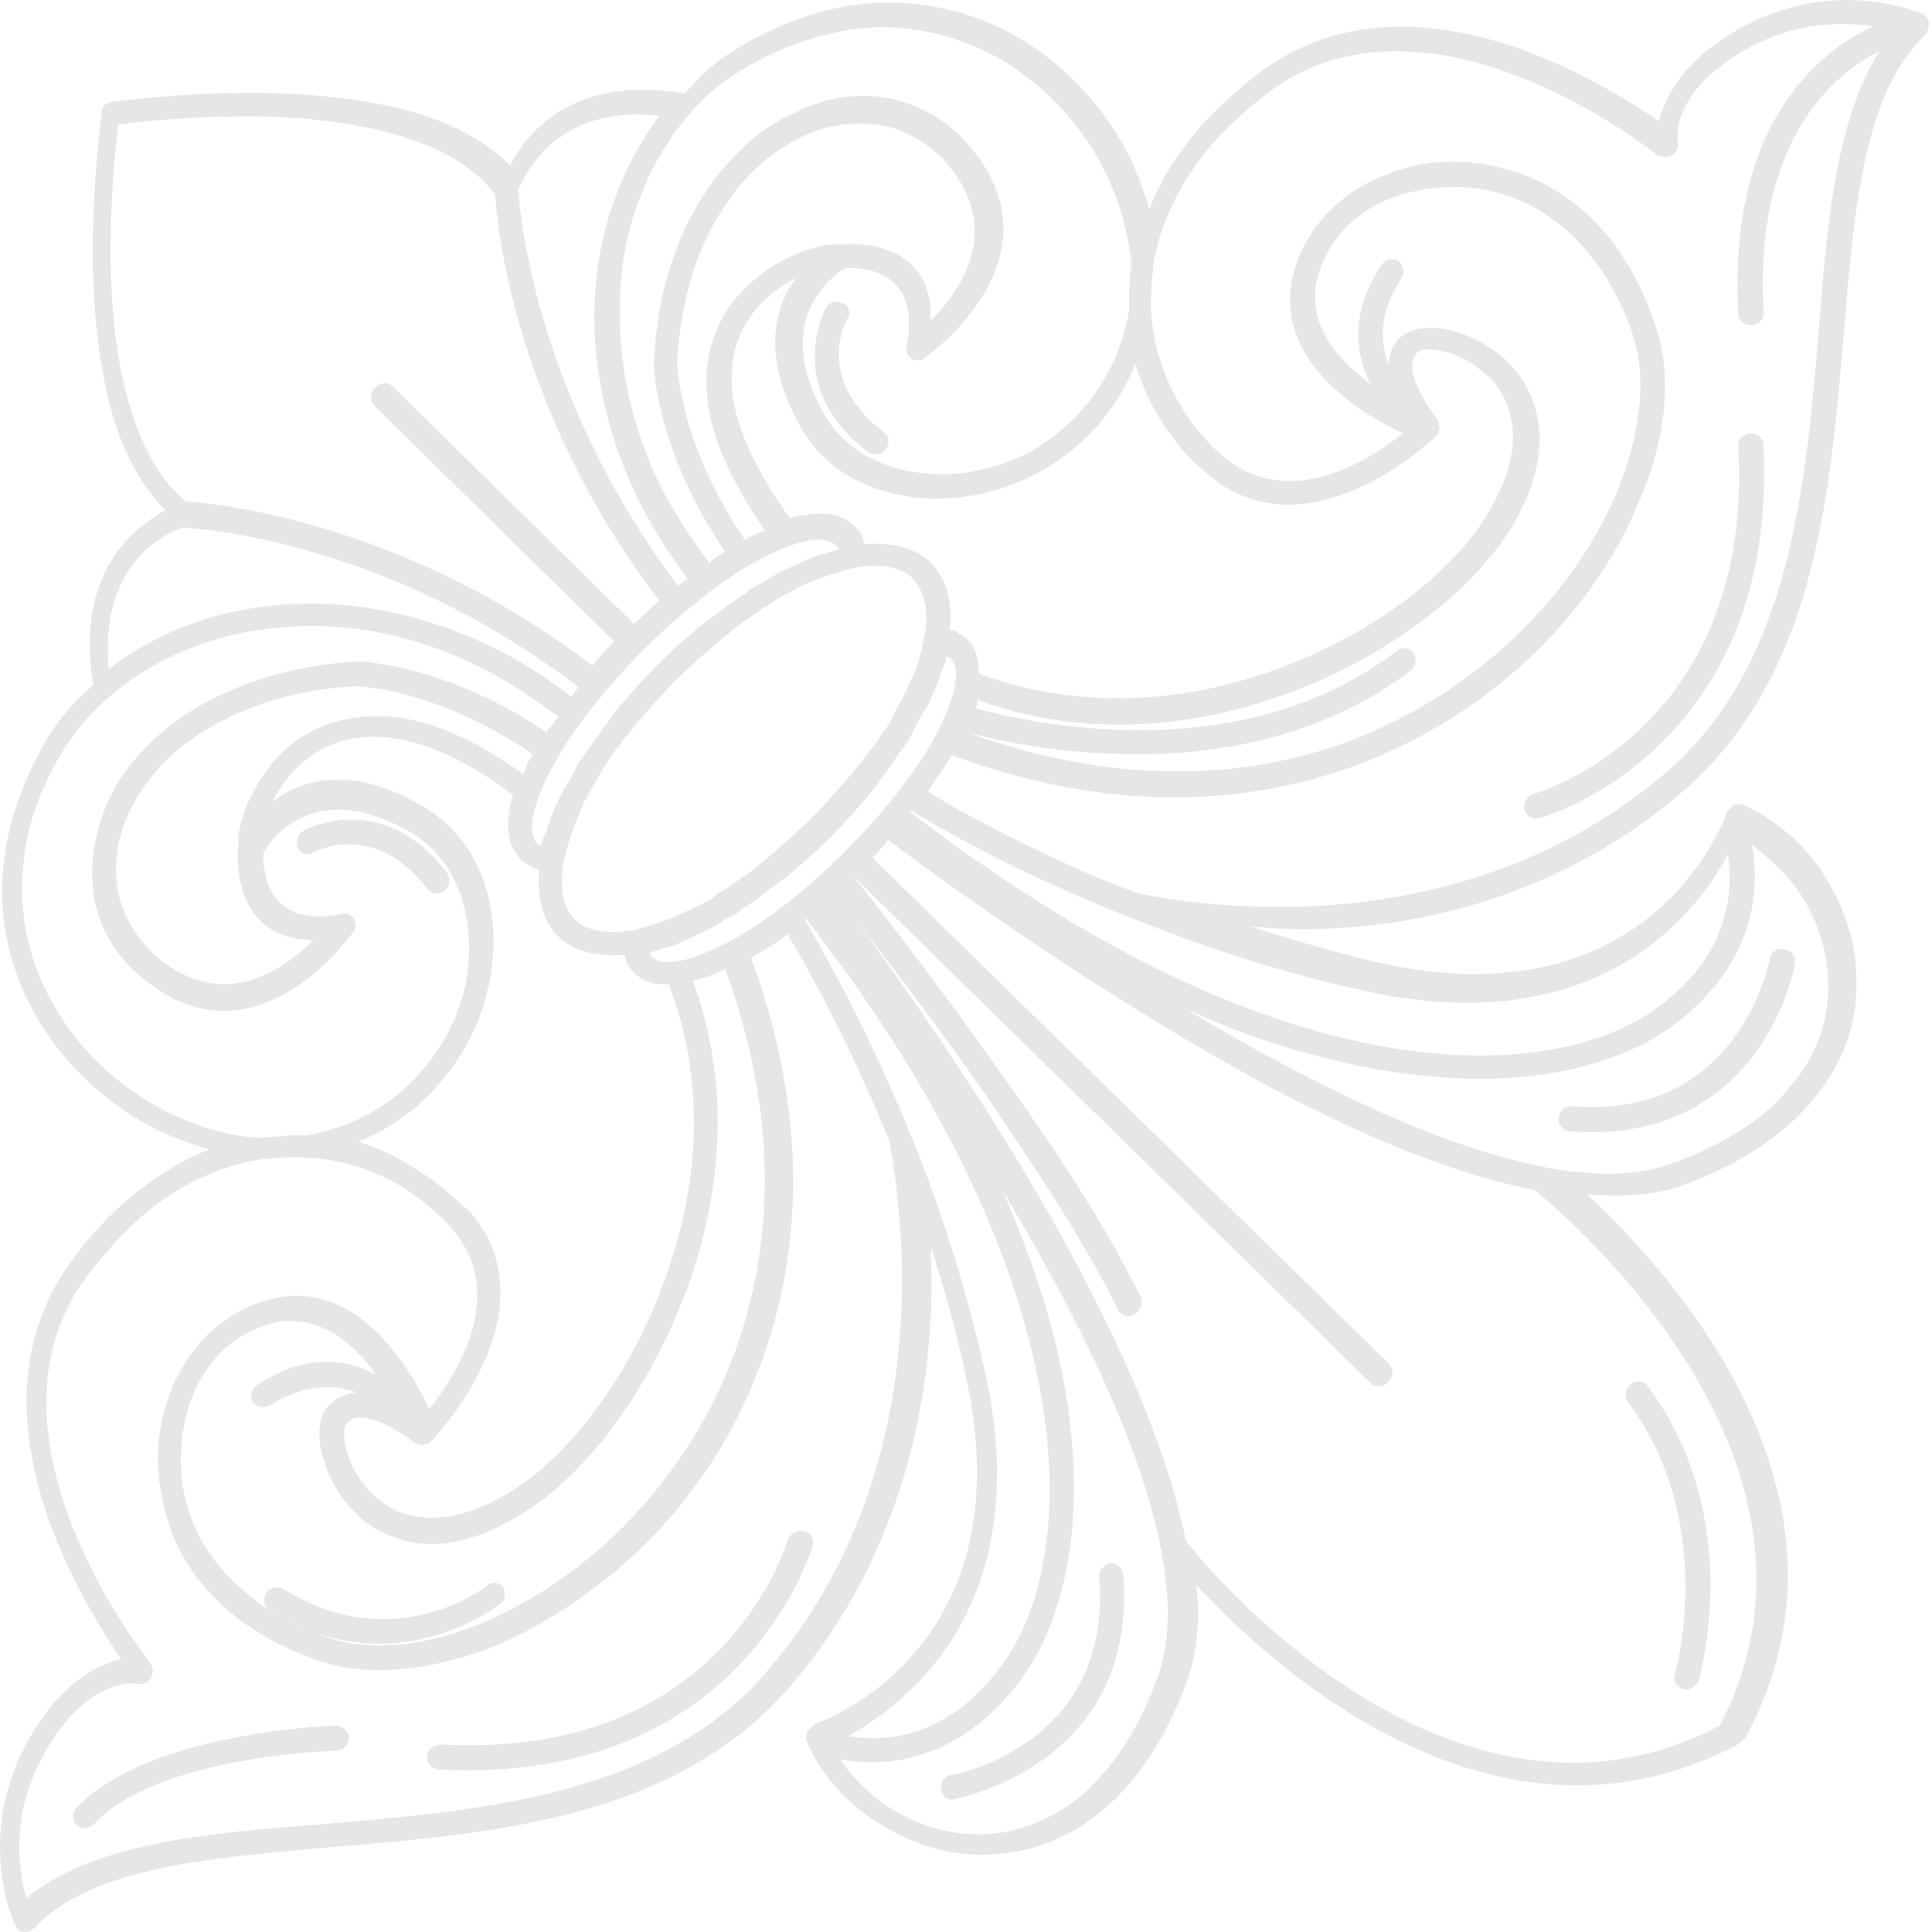 <?xml version="1.0" encoding="UTF-8"?>
<svg xmlns="http://www.w3.org/2000/svg" width="84" height="84" viewBox="0 0 84 84" fill="none">
  <g opacity="0.1">
    <path fill-rule="evenodd" clip-rule="evenodd" d="M73.039 34.515C78.942 29.517 79.578 21.527 80.168 14.397C80.625 9.034 81.036 4.088 83.669 1.544L83.714 1.499C83.759 1.454 83.759 1.364 83.804 1.319C83.849 1.274 83.849 1.184 83.849 1.094L83.894 1.049C83.894 0.959 83.804 0.959 83.849 0.914C83.804 0.87 83.849 0.825 83.804 0.78L83.759 0.735L83.714 0.69L83.669 0.645C83.489 0.555 79.899 -1.038 75.814 1.146C73.225 2.552 72.409 4.19 72.133 5.276C69.499 3.458 61.053 -1.719 54.604 3.278C53.653 4.049 52.831 4.775 52.15 5.552C51.148 6.734 50.422 7.916 49.973 9.098C49.748 8.327 49.472 7.601 49.157 6.92C48.11 4.788 46.433 2.925 44.391 1.698C42.348 0.471 39.849 -0.12 37.261 0.202C35.809 0.381 34.306 0.882 32.764 1.698C32.129 2.064 31.493 2.424 30.902 2.925C30.491 3.24 30.131 3.696 29.765 4.062C24.947 3.246 22.905 5.745 22.179 7.196C20.727 5.745 18.588 4.878 16.186 4.473C12.505 3.792 8.189 4.017 4.875 4.428C4.785 4.428 4.785 4.518 4.74 4.473C4.695 4.518 4.605 4.518 4.56 4.563C4.515 4.608 4.47 4.653 4.47 4.743C4.425 4.788 4.38 4.833 4.425 4.878C4.014 8.192 3.789 12.509 4.47 16.189C4.881 18.598 5.742 20.73 7.193 22.182C5.787 22.953 3.243 24.951 4.059 29.768C3.693 30.134 3.243 30.494 2.922 30.905C2.466 31.451 2.016 32.087 1.695 32.768C0.879 34.309 0.378 35.812 0.198 37.264C-0.168 39.898 0.468 42.351 1.695 44.394C2.922 46.436 4.785 48.119 6.917 49.16C7.598 49.475 8.324 49.751 9.095 49.976C7.913 50.432 6.686 51.203 5.549 52.153C4.778 52.834 3.962 53.65 3.275 54.607C-1.722 61.056 3.455 69.502 5.273 72.136C4.226 72.361 2.549 73.228 1.143 75.817C-1.035 79.902 0.552 83.493 0.642 83.672C0.687 83.717 0.687 83.807 0.732 83.852C0.956 84.077 1.278 84.032 1.502 83.807C4.046 81.174 8.953 80.808 14.355 80.313C21.485 79.722 29.482 79.086 34.473 73.183C39.926 66.734 40.697 59.058 40.466 54.196C41.012 55.924 41.558 57.742 41.963 59.694C44.731 71.911 35.424 74.956 35.424 74.956L35.379 75.001L35.244 75.136L35.109 75.271C35.064 75.316 35.064 75.406 35.064 75.496C35.064 75.585 35.019 75.63 35.064 75.675C35.7 77.217 36.927 78.534 38.423 79.401C39.785 80.217 41.378 80.718 43.01 80.628C44.693 80.583 46.369 79.992 47.872 78.765C49.324 77.583 50.641 75.72 51.598 73.132C52.054 71.86 52.189 70.453 52.009 68.905C55.323 72.496 65.087 81.444 75.627 75.81L75.762 75.675L75.897 75.54C81.575 65.051 72.583 55.236 68.992 51.922C70.579 52.057 72.037 51.967 73.219 51.511C75.807 50.56 77.67 49.237 78.852 47.785C80.124 46.244 80.715 44.561 80.715 42.923C80.76 41.24 80.303 39.698 79.488 38.337C78.627 36.84 77.265 35.658 75.762 34.977C75.717 34.932 75.672 34.977 75.582 34.977C75.492 34.977 75.447 34.932 75.402 34.977L75.267 35.112L75.133 35.247L75.088 35.292C75.088 35.292 72.043 44.606 59.826 41.831C57.918 41.375 56.1 40.829 54.373 40.289C59.004 40.745 66.59 39.975 73.039 34.521L73.039 34.515ZM32.977 2.63C34.338 1.904 35.745 1.493 37.062 1.268C39.471 0.953 41.693 1.538 43.601 2.63C45.463 3.766 47.05 5.443 48.007 7.396C48.643 8.667 49.054 10.074 49.189 11.481C49.144 11.892 49.099 12.297 49.099 12.753C49.099 13.022 49.099 13.209 49.099 13.479C48.598 16.247 47.056 18.245 45.149 19.427C44.378 19.927 43.511 20.242 42.605 20.428C41.744 20.653 40.832 20.653 40.017 20.563C38.244 20.339 36.702 19.516 35.835 18.02C33.471 13.838 36.291 11.931 36.741 11.661C37.242 11.616 40.1 11.571 39.419 15.065C39.374 15.38 39.554 15.656 39.83 15.656C39.965 15.701 40.1 15.656 40.196 15.566C40.196 15.566 46.376 11.295 42.149 6.349C41.288 5.302 40.196 4.666 38.969 4.351C37.608 3.985 36.06 4.171 34.653 4.852C33.246 5.443 31.93 6.58 30.838 8.121C29.521 9.984 28.564 12.573 28.429 15.797L28.429 15.887C28.429 16.253 28.654 19.748 31.518 23.974C31.294 24.109 31.017 24.289 30.838 24.475C30.022 23.383 29.341 22.343 28.75 21.206C27.067 17.801 26.662 14.301 27.112 11.211C27.613 8.166 29.11 5.488 31.242 3.715C31.833 3.304 32.379 2.944 32.97 2.623L32.977 2.63ZM62.363 19.028C62.393 18.998 62.393 18.998 62.363 19.028L62.453 18.938L62.498 18.893L62.543 18.848L62.543 18.758C62.588 18.713 62.543 18.669 62.588 18.623L62.588 18.534C62.558 18.504 62.543 18.459 62.543 18.399L62.543 18.309C62.543 18.309 60.77 16.086 61.637 15.309C61.817 15.129 62.408 15.174 63.044 15.354C63.545 15.489 64.091 15.855 64.541 16.215C65.042 16.626 65.401 17.166 65.588 17.801C65.999 18.938 65.812 20.57 64.541 22.567C62.813 25.291 58.862 28.156 54.231 29.517C50.596 30.609 46.465 30.744 42.56 29.293C42.56 28.657 42.425 28.156 42.104 27.841C41.924 27.661 41.738 27.571 41.513 27.43C41.468 27.385 41.378 27.385 41.288 27.385C41.423 26.158 41.153 25.163 40.472 24.475C39.792 23.788 38.745 23.57 37.563 23.659C37.563 23.57 37.518 23.524 37.518 23.435C37.473 23.21 37.293 23.023 37.107 22.844C36.516 22.253 35.565 22.208 34.338 22.529C32.752 20.306 31.974 18.444 31.84 17.031C31.705 15.714 32.019 14.667 32.565 13.851C33.111 13.035 33.837 12.489 34.608 12.078C33.702 13.35 33.066 15.438 34.788 18.527C35.79 20.345 37.601 21.341 39.695 21.617C40.646 21.752 41.648 21.662 42.65 21.482C43.601 21.257 44.603 20.891 45.508 20.345C47.146 19.343 48.508 17.891 49.369 15.849C49.735 17.031 50.275 18.122 51.007 19.028C51.418 19.619 51.912 20.12 52.458 20.57C56.82 24.385 62.363 19.028 62.363 19.028ZM57.552 11.307C58.143 9.991 59.28 9.034 60.687 8.539C61.502 8.269 62.37 8.128 63.275 8.128C64.181 8.128 65.093 8.308 65.999 8.674C68.041 9.535 69.949 11.442 70.996 14.577C71.632 16.485 71.311 18.983 70.27 21.482C69.365 23.57 67.906 25.753 65.909 27.661C63.956 29.524 61.502 31.155 58.599 32.247C54.013 33.93 48.425 34.155 42.02 31.836C44.384 32.472 54.103 34.65 61.323 29.158C61.592 28.978 61.592 28.612 61.457 28.387C61.323 28.162 60.911 28.117 60.732 28.297C53.961 33.519 44.699 31.432 42.425 30.796C42.47 30.661 42.515 30.526 42.515 30.43C46.555 31.926 50.827 31.746 54.597 30.609C59.505 29.158 63.635 26.113 65.543 23.203C67.039 20.884 67.181 18.932 66.68 17.525C66.41 16.709 65.909 16.029 65.318 15.527C64.727 15.027 64.091 14.667 63.455 14.48C62.453 14.114 61.457 14.211 60.956 14.615C60.545 14.93 60.41 15.341 60.365 15.842C59.999 14.84 59.954 13.62 60.911 12.117C61.091 11.847 61.046 11.526 60.777 11.346C60.552 11.211 60.186 11.301 60.051 11.526C58.689 13.613 58.914 15.386 59.595 16.703C57.912 15.476 56.46 13.658 57.552 11.301L57.552 11.307ZM36.747 37.014C34.884 38.876 32.977 40.328 31.39 41.099C29.938 41.825 28.801 42.049 28.345 41.6C28.3 41.555 28.255 41.51 28.255 41.42C28.39 41.375 28.666 41.285 28.801 41.24C29.026 41.195 29.257 41.15 29.482 41.015C29.572 41.015 29.662 40.925 29.797 40.88C30.022 40.745 30.253 40.7 30.478 40.566C30.844 40.386 31.159 40.251 31.525 39.975C31.66 39.93 31.75 39.84 31.891 39.795C32.026 39.75 32.161 39.615 32.257 39.525C32.713 39.255 33.118 38.934 33.574 38.574C33.799 38.439 33.985 38.26 34.21 38.118C34.846 37.572 35.482 37.026 36.117 36.39C36.753 35.755 37.299 35.119 37.845 34.483C38.025 34.303 38.16 34.072 38.301 33.847C38.668 33.391 38.937 32.941 39.252 32.53C39.342 32.44 39.432 32.26 39.522 32.164C39.567 32.029 39.657 31.939 39.702 31.798C39.882 31.432 40.068 31.072 40.293 30.751C40.428 30.526 40.517 30.25 40.607 30.07C40.652 29.935 40.697 29.89 40.742 29.755C40.832 29.485 40.877 29.344 40.967 29.074C41.057 28.894 41.147 28.708 41.147 28.528C41.192 28.573 41.282 28.573 41.327 28.618C41.783 29.074 41.552 30.205 40.871 31.618C40.055 33.256 38.597 35.164 36.741 37.02L36.747 37.014ZM21.171 68.944C21.171 68.944 17.175 72.123 12.313 69.079C12.088 68.944 11.722 69.034 11.587 69.258C11.407 69.528 11.497 69.804 11.677 69.984C10.09 68.937 8.998 67.665 8.407 66.259C8.041 65.353 7.861 64.441 7.861 63.535C7.861 62.63 7.996 61.763 8.272 60.947C8.774 59.54 9.724 58.403 11.041 57.812C13.405 56.72 15.223 58.178 16.353 59.765C15.036 59.084 13.308 58.814 11.176 60.221C10.906 60.401 10.861 60.722 10.996 60.947C11.131 61.172 11.497 61.268 11.767 61.082C13.218 60.176 14.49 60.176 15.492 60.536C15.081 60.581 14.632 60.76 14.265 61.127C13.809 61.672 13.764 62.623 14.13 63.625C14.31 64.261 14.677 64.897 15.178 65.488C15.679 66.079 16.359 66.58 17.175 66.85C18.627 67.396 20.535 67.216 22.853 65.713C25.808 63.85 28.801 59.675 30.304 54.722C31.441 50.952 31.621 46.681 30.125 42.64C30.581 42.55 31.03 42.37 31.531 42.139C33.895 48.588 33.619 54.221 31.942 58.808C30.895 61.666 29.264 64.12 27.356 66.118C25.493 68.07 23.316 69.522 21.177 70.479C18.633 71.571 16.18 71.841 14.272 71.205C14.047 71.16 13.906 71.025 13.681 70.98C18.177 72.566 21.723 69.753 21.723 69.753C21.993 69.573 21.993 69.207 21.858 68.982C21.768 68.802 21.357 68.757 21.177 68.937L21.171 68.944ZM13.495 70.896C12.859 70.627 12.223 70.35 11.677 69.991C12.358 70.402 12.904 70.672 13.495 70.896ZM18.762 51.28C17.811 50.599 16.764 50.008 15.582 49.642C17.58 48.826 19.076 47.419 20.078 45.781C20.625 44.876 21.029 43.919 21.215 42.923L21.26 42.878C21.44 41.876 21.53 40.88 21.395 39.923C21.171 37.881 20.123 36.018 18.306 35.016C15.261 33.243 13.174 33.879 11.857 34.836C12.223 34.11 12.807 33.339 13.63 32.793C14.452 32.247 15.492 31.933 16.809 32.068C18.306 32.202 20.123 32.928 22.307 34.566C21.941 35.748 22.038 36.744 22.622 37.335C22.802 37.514 22.988 37.604 23.213 37.746C23.258 37.791 23.348 37.791 23.438 37.791C23.348 38.973 23.573 40.013 24.254 40.7C24.934 41.388 25.982 41.606 27.163 41.516C27.163 41.606 27.208 41.651 27.208 41.741C27.253 41.966 27.433 42.152 27.619 42.332C27.986 42.698 28.48 42.833 29.071 42.788C30.568 46.648 30.433 50.785 29.296 54.459C27.889 59.135 25.069 63.041 22.346 64.769C20.348 66.04 18.755 66.175 17.58 65.816C16.899 65.591 16.398 65.18 15.993 64.769C15.582 64.267 15.268 63.767 15.133 63.272C14.908 62.591 14.908 62.045 15.088 61.865C15.858 61.005 18.087 62.771 18.087 62.771C18.087 62.771 18.132 62.816 18.177 62.771C18.207 62.801 18.252 62.816 18.312 62.816C18.357 62.861 18.402 62.816 18.402 62.816C18.462 62.816 18.507 62.801 18.537 62.771L18.627 62.771L18.672 62.726L18.717 62.681L18.762 62.636L18.807 62.591C18.807 62.591 24.164 57.048 20.445 52.693C19.899 52.237 19.398 51.736 18.762 51.286L18.762 51.28ZM10.36 36.789C10.36 36.789 9.859 40.829 13.63 40.874C12.358 42.146 9.724 44.053 6.814 41.6C5.954 40.829 5.408 39.917 5.176 38.966C4.907 37.784 5.042 36.557 5.588 35.376C6.134 34.194 7.084 32.967 8.446 32.061C10.174 30.879 12.531 29.974 15.486 29.839C15.852 29.839 19.166 30.063 23.162 32.793C23.117 32.928 22.982 33.063 22.937 33.204C22.892 33.339 22.847 33.474 22.757 33.66C20.483 32.023 18.576 31.297 16.989 31.162C15.402 31.027 14.079 31.432 13.084 32.068C12.082 32.703 11.401 33.654 10.951 34.566C10.495 35.382 10.315 36.294 10.36 36.789ZM27.986 28.252C29.848 26.389 31.756 24.938 33.343 24.167C34.794 23.441 35.886 23.261 36.342 23.711C36.387 23.756 36.432 23.801 36.432 23.891C36.297 23.936 36.021 24.026 35.886 24.07C35.661 24.116 35.43 24.16 35.205 24.295C35.115 24.295 35.026 24.385 34.891 24.43C34.666 24.565 34.435 24.61 34.21 24.745C33.844 24.925 33.529 25.06 33.163 25.336C33.028 25.381 32.938 25.471 32.797 25.516C32.662 25.561 32.527 25.696 32.431 25.785C31.974 26.055 31.525 26.421 31.114 26.736C30.889 26.871 30.703 27.051 30.478 27.192C29.842 27.738 29.206 28.284 28.57 28.92C27.934 29.556 27.388 30.192 26.842 30.828C26.662 31.008 26.527 31.239 26.386 31.464C26.02 31.92 25.75 32.369 25.436 32.781C25.346 32.87 25.256 33.05 25.166 33.147C25.121 33.282 25.031 33.371 24.986 33.513C24.806 33.879 24.575 34.194 24.395 34.56C24.26 34.785 24.17 35.061 24.08 35.241C24.08 35.331 23.99 35.42 23.945 35.555C23.855 35.825 23.811 35.967 23.721 36.236C23.631 36.416 23.541 36.602 23.541 36.782C23.496 36.737 23.406 36.737 23.361 36.692C22.905 36.236 23.136 35.106 23.862 33.648C24.678 32.01 26.136 30.102 27.992 28.246L27.986 28.252ZM36.522 10.627C36.021 10.582 35.115 10.761 34.158 11.262C33.253 11.719 32.386 12.399 31.66 13.395C31.024 14.397 30.568 15.669 30.754 17.3C30.889 18.887 31.705 20.795 33.253 23.069C33.118 23.113 32.983 23.158 32.797 23.248C32.662 23.293 32.527 23.428 32.386 23.473C29.662 19.478 29.476 16.208 29.431 15.797C29.611 12.798 30.433 10.44 31.653 8.757C32.559 7.396 33.786 6.439 34.968 5.899C36.15 5.353 37.421 5.263 38.558 5.488C39.56 5.758 40.466 6.304 41.192 7.126C43.646 10.036 41.738 12.669 40.466 13.941C40.601 10.171 36.606 10.627 36.516 10.627L36.522 10.627ZM40.158 27.886C40.023 28.387 39.933 28.933 39.657 29.473C39.612 29.607 39.522 29.697 39.477 29.839C39.297 30.295 39.021 30.744 38.751 31.29C38.661 31.47 38.526 31.701 38.385 31.836C38.115 32.292 37.794 32.697 37.434 33.153C37.254 33.333 37.164 33.519 36.978 33.699C36.477 34.29 35.931 34.926 35.295 35.562C34.704 36.153 34.069 36.699 33.433 37.245C33.253 37.425 33.066 37.514 32.887 37.701C32.431 38.067 31.981 38.337 31.57 38.651C31.39 38.741 31.159 38.876 31.024 39.017C30.523 39.332 30.073 39.519 29.572 39.743C29.437 39.788 29.347 39.878 29.206 39.923C28.615 40.148 28.114 40.289 27.619 40.424C26.483 40.649 25.532 40.514 24.986 39.968C24.44 39.422 24.305 38.472 24.53 37.335C24.665 36.834 24.8 36.333 25.031 35.748C25.076 35.613 25.166 35.433 25.211 35.292C25.391 34.836 25.667 34.386 25.937 33.93C26.026 33.75 26.161 33.519 26.303 33.294C26.573 32.838 26.894 32.434 27.253 31.978C27.433 31.798 27.523 31.611 27.709 31.432C28.21 30.841 28.756 30.205 29.392 29.569C29.983 28.978 30.619 28.432 31.255 27.886C31.435 27.706 31.621 27.616 31.801 27.43C32.257 27.064 32.707 26.794 33.118 26.479C33.343 26.344 33.529 26.254 33.664 26.113C34.12 25.843 34.614 25.612 35.026 25.387C35.16 25.342 35.34 25.252 35.482 25.207C36.072 24.983 36.574 24.841 37.068 24.706C38.205 24.482 39.156 24.616 39.702 25.163C40.293 25.843 40.383 26.749 40.158 27.886ZM28.666 5.038C27.395 6.766 26.489 8.764 26.078 11.076C25.487 14.391 25.988 18.071 27.761 21.752C28.352 22.889 29.033 24.026 29.893 25.156C29.803 25.246 29.624 25.336 29.482 25.471C23.078 16.979 22.577 8.757 22.532 8.256C22.802 7.71 24.074 4.531 28.666 5.032L28.666 5.038ZM5.228 15.939C4.592 12.579 4.772 8.577 5.138 5.404C8.317 5.038 12.268 4.813 15.672 5.494C18.126 5.95 20.258 6.811 21.53 8.449C21.575 9.496 22.256 17.711 28.66 26.119C28.345 26.434 27.934 26.755 27.568 27.122L17.079 16.812C16.854 16.587 16.533 16.632 16.308 16.857C16.083 17.082 16.083 17.448 16.263 17.628L26.707 27.892C26.341 28.259 26.026 28.573 25.757 28.939C17.355 22.535 9.043 21.855 8.086 21.809C6.59 20.583 5.722 18.45 5.228 15.951L5.228 15.939ZM7.951 22.934C8.452 22.979 16.674 23.39 25.166 29.884C25.031 30.018 24.941 30.108 24.851 30.295C23.759 29.479 22.629 28.708 21.447 28.162C17.856 26.389 14.086 25.888 10.771 26.479C8.497 26.845 6.455 27.796 4.733 29.068C4.277 24.347 7.457 23.075 7.958 22.934L7.951 22.934ZM2.414 43.829C1.278 41.966 0.732 39.698 1.053 37.29C1.188 35.973 1.644 34.611 2.414 33.204C2.729 32.614 3.095 32.068 3.506 31.567C5.279 29.434 7.958 27.931 11.002 27.436C14.092 26.89 17.631 27.346 20.997 29.074C22.089 29.62 23.175 30.346 24.267 31.162C24.132 31.387 23.9 31.618 23.765 31.843C19.539 28.984 16 28.798 15.679 28.753L15.589 28.753C12.409 28.933 9.821 29.89 7.913 31.162C6.371 32.254 5.234 33.571 4.643 34.977C4.007 36.429 3.873 37.932 4.142 39.294C4.412 40.476 5.093 41.612 6.14 42.473C11.092 46.7 15.357 40.521 15.357 40.521C15.447 40.431 15.492 40.296 15.447 40.154C15.402 39.833 15.126 39.653 14.856 39.743C11.362 40.424 11.452 37.521 11.452 37.065C11.722 36.609 13.585 33.75 17.811 36.159C19.308 37.02 20.13 38.568 20.355 40.341C20.445 41.157 20.4 42.024 20.22 42.929C19.995 43.79 19.674 44.657 19.173 45.428C17.991 47.336 16.038 48.922 13.225 49.378C13 49.333 12.769 49.378 12.499 49.378C12.088 49.423 11.638 49.423 11.227 49.468C9.776 49.378 8.414 48.922 7.142 48.286C5.189 47.239 3.506 45.743 2.421 43.835L2.414 43.829ZM33.433 72.579C28.756 78.078 21.036 78.714 14.086 79.305C8.863 79.716 4.091 80.12 1.143 82.529C0.828 81.392 0.417 78.983 1.868 76.35C3.821 72.759 5.999 73.215 5.999 73.215C6.32 73.26 6.59 73.08 6.635 72.759C6.68 72.624 6.59 72.438 6.545 72.303C6.5 72.258 -1.542 62.308 3.911 55.313C4.592 54.453 5.318 53.63 6.044 52.995C7.771 51.453 9.634 50.676 11.356 50.406C11.356 50.406 11.401 50.361 11.446 50.406C11.857 50.361 12.261 50.316 12.627 50.316C14.76 50.271 16.713 50.952 18.261 52.134C18.762 52.545 19.263 52.95 19.667 53.451C22.121 56.264 19.802 59.855 18.665 61.261C17.76 59.354 15.12 54.812 10.72 56.855C9.133 57.626 7.951 58.988 7.36 60.67C6.994 61.576 6.859 62.623 6.859 63.625C6.904 64.672 7.129 65.713 7.495 66.715C8.446 69.034 10.54 71.121 14.034 72.258C16.167 72.939 18.942 72.624 21.71 71.487C23.984 70.485 26.251 68.944 28.294 66.901C30.292 64.814 32.019 62.27 33.111 59.18C34.884 54.414 35.154 48.415 32.655 41.651C33.156 41.336 33.702 41.06 34.242 40.604C35.379 42.557 37.055 45.601 38.693 49.687C38.648 50.001 41.738 62.816 33.426 72.579L33.433 72.579ZM42.791 59.495C41.931 55.724 40.794 52.23 39.567 49.276C37.884 45.145 36.117 41.914 34.981 39.962L35.026 39.917C40.479 46.912 43.427 53.136 44.744 58.268C46.517 65.128 45.425 70.029 43.427 72.573C41.108 75.618 38.43 75.752 36.888 75.483C39.612 73.941 45.11 69.625 42.791 59.495ZM50.326 72.939C49.465 75.348 48.238 77.024 46.967 78.116C45.65 79.163 44.198 79.703 42.785 79.754C41.372 79.805 39.971 79.388 38.79 78.662C37.884 78.116 37.107 77.345 36.516 76.485C38.334 76.851 41.558 76.71 44.282 73.17C46.414 70.402 47.641 65.173 45.778 57.953C45.277 56.001 44.551 54.003 43.601 51.774C44.371 53.091 45.142 54.408 45.874 55.77C49.369 62.264 51.822 68.899 50.326 72.939ZM74.766 75.033C62.961 81.212 52.009 67.627 51.559 66.991C50.833 63.355 49.06 59.225 46.928 55.185C43.883 49.417 39.978 43.784 37.254 40.058C39.162 42.512 41.571 45.646 43.748 48.916C45.611 51.684 47.429 54.504 48.611 56.958C48.746 57.183 49.067 57.324 49.337 57.138C49.606 56.951 49.703 56.682 49.606 56.412C48.38 53.913 46.607 51.055 44.654 48.28C42.02 44.465 39.201 40.739 37.113 38.105L59.595 60.131C59.819 60.356 60.141 60.311 60.365 60.086C60.59 59.861 60.59 59.495 60.41 59.315L37.929 37.29C38.199 37.02 38.43 36.789 38.61 36.519C42.245 39.242 48.508 43.604 54.919 47.105C59.004 49.282 63.14 51.055 66.725 51.736C67.316 52.237 80.939 63.227 74.766 75.033ZM78.396 39.056C79.121 40.238 79.533 41.645 79.488 43.051C79.443 44.458 78.987 45.91 77.85 47.233C76.803 48.55 75.081 49.732 72.672 50.592C68.632 52.089 61.952 49.59 55.458 46.096C54.096 45.37 52.78 44.599 51.463 43.822C53.64 44.824 55.734 45.55 57.642 46C64.862 47.862 70.135 46.591 72.859 44.503C76.449 41.735 76.494 38.51 76.173 36.737C77.034 37.418 77.811 38.099 78.396 39.056ZM59.229 43.058C69.313 45.332 73.675 39.878 75.126 37.155C75.351 38.741 75.216 41.426 72.216 43.694C69.718 45.646 64.765 46.783 57.912 45.011C52.78 43.694 46.6 40.694 39.56 35.292L39.605 35.247C41.192 36.198 43.646 37.566 46.825 38.928C47.506 39.242 48.277 39.563 49.003 39.833C52.047 41.06 55.497 42.242 59.222 43.058L59.229 43.058ZM47.378 38.016C44.288 36.654 41.924 35.382 40.338 34.425C40.704 33.879 41.063 33.333 41.385 32.838C48.155 35.337 54.058 35.061 58.914 33.294C61.959 32.157 64.547 30.481 66.635 28.477C68.722 26.479 70.27 24.205 71.221 21.893C72.448 19.125 72.718 16.395 71.992 14.217C70.855 10.723 68.767 8.629 66.448 7.678C65.401 7.267 64.361 7.042 63.359 7.042C62.312 6.997 61.316 7.177 60.404 7.543C58.721 8.134 57.314 9.361 56.589 10.903C54.591 15.264 59.087 17.943 60.995 18.848C59.588 19.985 56.043 22.253 53.184 19.85C52.683 19.439 52.279 18.945 51.867 18.444C50.865 17.082 50.14 15.354 50.05 13.536C50.005 13.312 50.05 13.08 50.05 12.81C50.05 12.444 50.095 12.04 50.14 11.629C50.14 11.629 50.184 11.584 50.14 11.539C50.409 9.811 51.231 7.993 52.728 6.227C53.364 5.501 54.135 4.82 55.047 4.094C62.087 -1.308 72.037 6.728 72.037 6.728C72.127 6.818 72.306 6.818 72.493 6.818C72.807 6.773 72.994 6.503 72.949 6.182C72.949 6.182 72.493 4.004 76.083 2.051C78.216 0.914 80.168 0.959 81.44 1.146C79.077 2.238 75.126 5.372 75.582 13.639C75.582 13.909 75.852 14.185 76.173 14.14C76.488 14.095 76.719 13.87 76.674 13.549C76.263 6.13 79.668 3.265 81.716 2.225C79.854 5.18 79.443 9.586 79.083 14.307C78.492 21.257 77.856 28.978 72.358 33.654C62.819 41.741 50.512 39.056 49.465 38.831C48.739 38.562 48.014 38.285 47.378 38.016Z" fill="black"></path>
    <path fill-rule="evenodd" clip-rule="evenodd" d="M72.814 72.804C72.724 73.074 72.904 73.35 73.18 73.44C73.456 73.53 73.771 73.305 73.861 73.029C73.861 73.029 75.948 66.034 71.638 60.266C71.503 60.041 71.092 59.996 70.912 60.176C70.643 60.356 70.643 60.722 70.778 60.947C74.728 66.259 72.82 72.804 72.82 72.804L72.814 72.804Z" fill="black"></path>
    <path fill-rule="evenodd" clip-rule="evenodd" d="M76.944 41.696C76.944 41.696 75.672 48.691 68.362 48.1C68.048 48.055 67.816 48.28 67.771 48.601C67.726 48.922 67.951 49.147 68.272 49.192C76.629 49.828 78.081 41.927 78.036 41.882C78.081 41.568 77.901 41.291 77.625 41.291C77.259 41.201 76.989 41.381 76.944 41.702L76.944 41.696Z" fill="black"></path>
    <path fill-rule="evenodd" clip-rule="evenodd" d="M76.674 19.349C76.674 19.08 76.404 18.803 76.083 18.848C75.768 18.893 75.537 19.118 75.582 19.439C76.263 31.836 66.679 34.521 66.679 34.521C66.41 34.611 66.223 34.887 66.268 35.202C66.358 35.472 66.635 35.658 66.904 35.568C66.949 35.613 77.349 32.658 76.668 19.356L76.674 19.349Z" fill="black"></path>
    <path fill-rule="evenodd" clip-rule="evenodd" d="M35.886 13.44C35.886 13.44 34.024 16.844 37.749 19.664C37.974 19.799 38.34 19.799 38.52 19.529C38.7 19.259 38.655 18.938 38.43 18.803C35.385 16.485 36.792 13.896 36.843 13.851C37.023 13.581 36.888 13.26 36.619 13.17C36.304 13.035 35.983 13.17 35.893 13.44L35.886 13.44Z" fill="black"></path>
    <path fill-rule="evenodd" clip-rule="evenodd" d="M47.788 68.584C48.379 75.894 41.474 77.166 41.384 77.166C41.07 77.21 40.883 77.48 40.928 77.802C40.973 78.123 41.249 78.302 41.519 78.213C41.519 78.213 49.516 76.761 48.829 68.449C48.784 68.128 48.508 67.948 48.238 67.948C47.968 68.038 47.782 68.314 47.782 68.584L47.788 68.584Z" fill="black"></path>
    <path fill-rule="evenodd" clip-rule="evenodd" d="M34.248 66.946C34.248 66.946 31.57 76.53 19.166 75.849C18.897 75.849 18.575 76.074 18.575 76.35C18.53 76.665 18.755 76.896 19.076 76.941C32.386 77.622 35.289 67.267 35.334 67.222C35.424 66.953 35.289 66.631 34.968 66.586C34.698 66.496 34.332 66.676 34.242 66.953L34.248 66.946Z" fill="black"></path>
    <path fill-rule="evenodd" clip-rule="evenodd" d="M13.63 37.058C13.63 37.058 16.263 35.607 18.582 38.645C18.717 38.87 19.128 38.915 19.308 38.735C19.578 38.555 19.578 38.189 19.443 37.964C16.629 34.239 13.219 36.101 13.219 36.101C12.949 36.281 12.852 36.557 12.949 36.827C13.039 37.097 13.36 37.238 13.63 37.052L13.63 37.058Z" fill="black"></path>
    <path fill-rule="evenodd" clip-rule="evenodd" d="M3.32 78.617C3.095 78.842 3.14 79.163 3.32 79.343C3.545 79.568 3.866 79.523 4.091 79.298C6.904 76.298 14.625 76.119 14.625 76.119C14.895 76.119 15.171 75.849 15.171 75.573C15.171 75.303 14.946 75.072 14.625 75.027C14.625 75.027 6.493 75.251 3.314 78.617L3.32 78.617Z" fill="black"></path>
  </g>
</svg>
